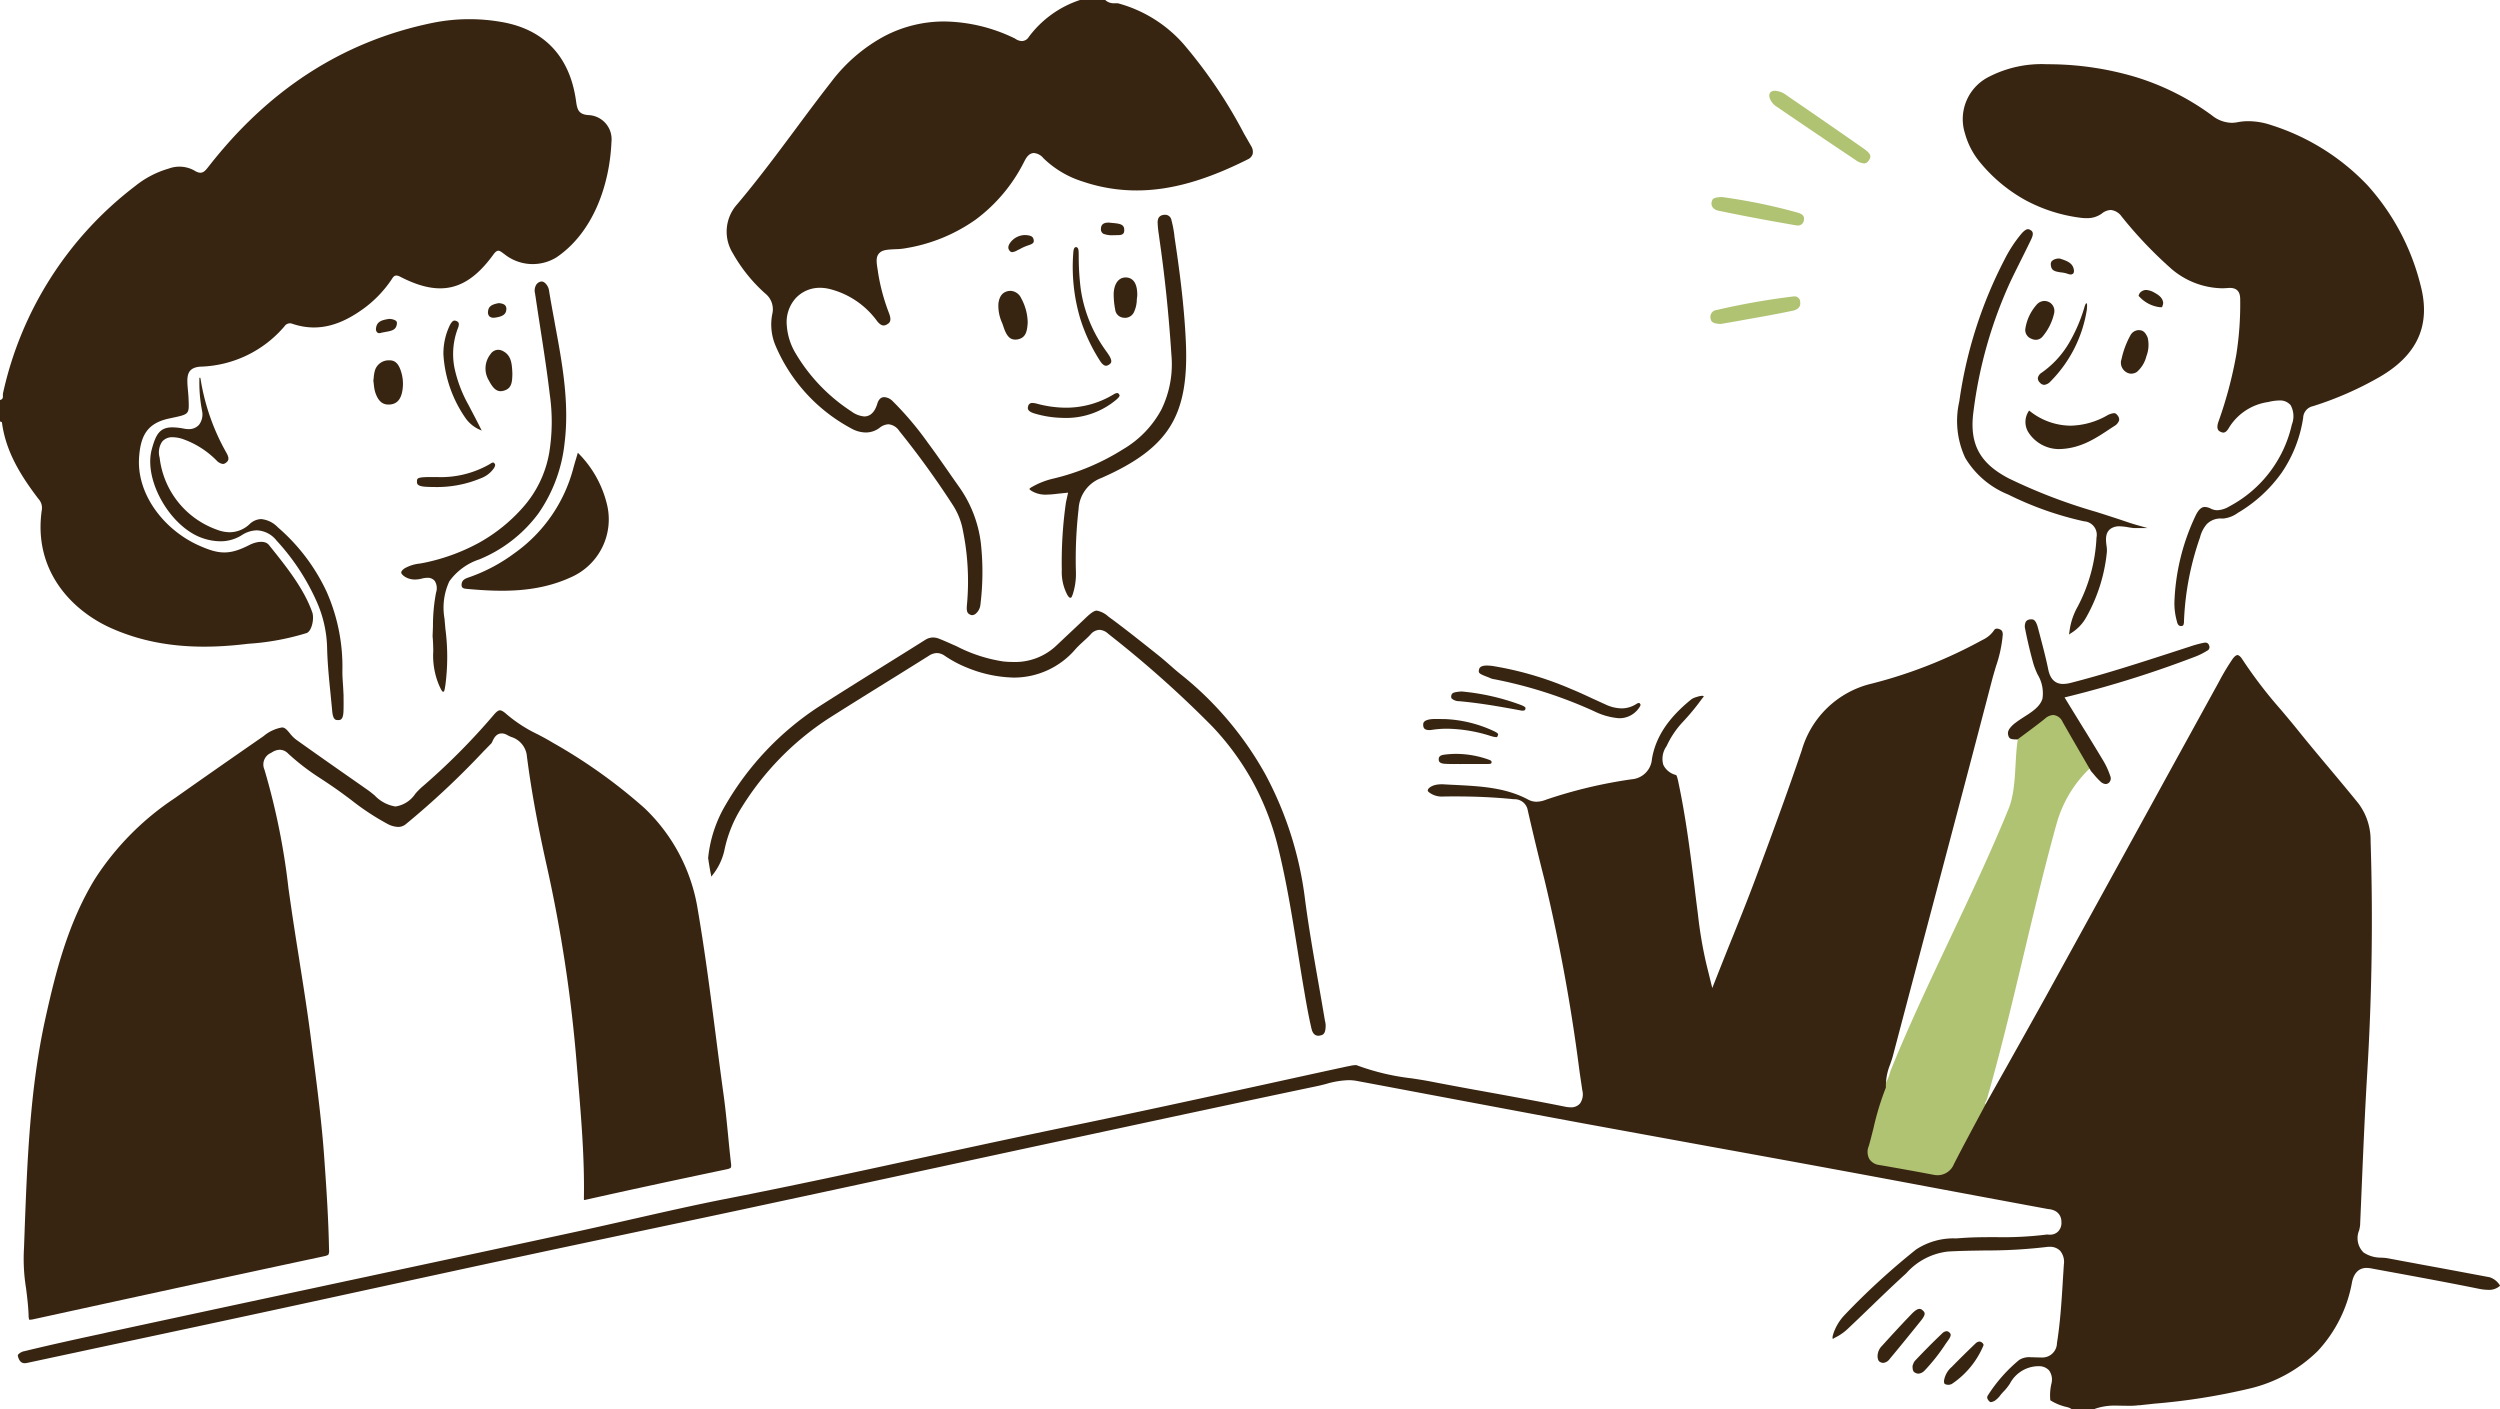 <svg xmlns="http://www.w3.org/2000/svg" width="249.151" height="140.435" viewBox="0 0 249.151 140.435">
  <g id="AdobeStock_714362657" transform="translate(0 -0.501)">
    <g id="グループ_124" data-name="グループ 124" transform="translate(0 0)">
      <path id="パス_88" data-name="パス 88" d="M112.119,77.456c-1.1,2.06-2.073,4.852-3.141,6.932a.947.947,0,0,1-1.162.637c-1.808-.342-5.539-1.451-7.351-1.77-.677-.115-.505-.514-.378-.957.551-1.952.759-4.7,1.58-6.578a4.159,4.159,0,0,0,.816-1.677c3.538-8.746,8.218-17.417,11.784-26.155.846-2.075.548-5.052.964-7.172.962-.727,1.952-1.432,2.893-2.2a1.151,1.151,0,0,1,1.611.142c.944,1.666,1.91,3.318,2.867,4.976a12.176,12.176,0,0,0-3.546,5.715c-2.493,8.965-4.388,18.583-6.964,27.525-.052.18-.348.4.028.579" transform="translate(85.913 33.213)" fill="#b0c373" fill-rule="evenodd"/>
      <path id="前面オブジェクトで型抜き_69" data-name="前面オブジェクトで型抜き 69" d="M-482.417-11190.9h-2.311a1.307,1.307,0,0,0-.423-.191l-.035-.009h0a.009.009,0,0,1-.008,0h-.006l-.032-.011a5.212,5.212,0,0,1-1.619-.668,4.991,4.991,0,0,1,.125-1.715l0-.017a1.548,1.548,0,0,0-.254-1.25,1.338,1.338,0,0,0-1.049-.413c-.092,0-.183,0-.3.012a3.245,3.245,0,0,0-2.554,1.73l-.025.037a5.032,5.032,0,0,1-.52.659,5.945,5.945,0,0,0-.41.461l0,.006a2.4,2.4,0,0,1-.5.5.984.984,0,0,1-.444.173c-.026,0-.074,0-.17-.1-.275-.293-.2-.453-.1-.605a15.043,15.043,0,0,1,3.1-3.5,1.876,1.876,0,0,1,1.168-.267c.184,0,.369.008.564.017h.044l.075,0c.085,0,.149.007.2.007l.04,0c.045,0,.08,0,.113,0a1.458,1.458,0,0,0,1.558-1.433c.326-2.045.454-4.089.577-6.066l0-.041.031-.478q.02-.3.039-.6v-.022q.02-.313.041-.626a1.749,1.749,0,0,0-.356-1.352,1.391,1.391,0,0,0-1.063-.413,2.826,2.826,0,0,0-.387.028,50.785,50.785,0,0,1-6.045.337h-.027l-.263.006c-1.156.017-2.287.037-3.405.1a6.539,6.539,0,0,0-4.159,2.165l-.081.075c-1.206,1.1-2.412,2.258-3.448,3.261l-.088.085-.014.011c-.833.807-1.53,1.474-2.13,2.039a5.1,5.1,0,0,1-1.216.883,2.211,2.211,0,0,0-.291.164l-.017.011-.013.008-.015.01c-.047-.074-.059-.186.034-.483a4.932,4.932,0,0,1,1.109-1.878,71.075,71.075,0,0,1,7.155-6.559,6.805,6.805,0,0,1,3.959-1.1h.026l.034,0c.13-.011.277-.023.456-.034,1.134-.087,2.308-.09,3.442-.093h.022a34.994,34.994,0,0,0,5.082-.258.133.133,0,0,1,.034,0l.045,0a2.2,2.2,0,0,0,.232.012,1.1,1.1,0,0,0,.831-.334,1.214,1.214,0,0,0,.311-.939,1.2,1.2,0,0,0-.537-1.043,1.705,1.705,0,0,0-.725-.229l-.041-.006a.124.124,0,0,1-.034-.006h-.006l-.054-.008c-1.495-.275-3.033-.562-4.521-.839l-.474-.088-1.765-.329-3.513-.656c-3.91-.733-7.439-1.395-11.036-2.056-3.717-.687-7.634-1.4-12.325-2.252l-.215-.039c-3.66-.667-8.215-1.5-12.487-2.282-4.6-.854-9.1-1.7-12.894-2.413l-4.115-.774c-1.991-.377-3.722-.7-5.45-1.024a4.563,4.563,0,0,0-.848-.079,8.686,8.686,0,0,0-2.186.359l-.059.017c-.305.081-.55.141-.817.2-7.451,1.564-14.6,3.1-23.9,5.1l-2.452.528c-4.579.983-9.064,1.954-11.219,2.421l-1.343.289c-4.676,1.013-10.794,2.336-16.644,3.586-3.7.8-7.367,1.571-11.246,2.391l-.266.057-.279.059-.374.079-.25.053c-3.768.8-7.664,1.62-11.6,2.467-4.881,1.044-10.078,2.176-13.873,3l-.294.063-.71.155c-5.1,1.11-8.3,1.806-11.061,2.4-3.8.819-7.848,1.688-13.533,2.9l-3.193.682-1.617.348-.94.2-3.835.823a1.2,1.2,0,0,1-.243.028c-.121,0-.489,0-.667-.646-.04-.137-.011-.185,0-.2a1.117,1.117,0,0,1,.656-.356c2.661-.649,5.449-1.256,7.854-1.773l.424-.1c5.917-1.279,12.521-2.7,21.412-4.6l.034-.009,1.825-.39.286-.062,2.575-.55.97-.21.119-.025c5.994-1.281,12.787-2.734,19.438-4.174,1.833-.4,3.656-.812,5.2-1.163l.438-.1.09-.02.126-.028c2.944-.669,5.988-1.36,9.035-1.96,6.8-1.327,13.673-2.821,19.739-4.14l.109-.023.866-.189.148-.032c4.1-.887,8.743-1.892,13.21-2.813,6.8-1.4,13.523-2.868,20.028-4.291l.267-.059,2.769-.608c1.655-.363,3.254-.711,4.89-1.065l.011,0,.013,0c.032-.009.059-.015.1-.021l.02,0a3.214,3.214,0,0,1,.628-.1.413.413,0,0,1,.158.022,23.237,23.237,0,0,0,5.383,1.289l.022,0,.141.022c.657.1,1.3.2,1.94.328,1.49.29,3.07.58,4.465.836l.018,0,.455.083.919.167c2.49.454,4.924.9,7.334,1.383a3.1,3.1,0,0,0,.628.077,1.146,1.146,0,0,0,.925-.385,1.6,1.6,0,0,0,.226-1.321l-.057-.387c-.088-.585-.171-1.156-.24-1.638v-.008a178.625,178.625,0,0,0-3.492-19.029c-.529-2.069-1.067-4.3-1.643-6.815a1.331,1.331,0,0,0-1.356-1.123h-.01a.035.035,0,0,1-.017,0l-.079-.009h-.02c-1.839-.181-3.707-.269-5.71-.269-.492,0-.871,0-1.23.012h-.048a2.078,2.078,0,0,1-1.4-.444.281.281,0,0,1-.1-.164c0-.22.459-.613,1.357-.613.04,0,.084,0,.153,0h.017c.278.018.611.035,1.114.06h.023c2.624.133,5.1.258,7.367,1.477a1.76,1.76,0,0,0,.817.2,2.747,2.747,0,0,0,.97-.213,47.28,47.28,0,0,1,8.51-2.024,2.187,2.187,0,0,0,2.016-2.034c.374-2.187,1.627-4.076,3.943-5.947a1.918,1.918,0,0,1,.571-.237,1.7,1.7,0,0,1,.489-.1.234.234,0,0,1,.167.057l0,.007c-.045.057-.084.1-.1.126l-.017.022c-.049.06-.1.118-.141.181l-.006.006a22.843,22.843,0,0,1-1.875,2.254,9,9,0,0,0-1.544,2.3l-.048.09,0,0h0a2.17,2.17,0,0,0-.305,1.839,1.9,1.9,0,0,0,1.267,1.012c.089.042.193.527.228.687v.007l.02.1c.733,3.445,1.179,7.018,1.609,10.472l.014.111,0,.034c.086.707.179,1.438.283,2.254l.037.3a41.972,41.972,0,0,0,.82,4.828l.6,2.436.922-2.331c.347-.875.722-1.815,1.109-2.769l.017-.04.014-.034c.721-1.793,1.539-3.824,2.291-5.849,1.416-3.8,3.053-8.218,4.562-12.661a9.54,9.54,0,0,1,7.017-6.664,46.86,46.86,0,0,0,10.948-4.318l.1-.051a2.8,2.8,0,0,0,1.083-.911.341.341,0,0,1,.311-.191.708.708,0,0,1,.28.067c.151.067.311.172.294.563a13.062,13.062,0,0,1-.67,3.111l-.065.218-.044.148c-.083.28-.177.6-.261.915-1.911,7.332-3.884,14.787-5.625,21.364l-1.143,4.313c-.268,1.014-.529,2-.786,2.973l-.167.631c-.715,2.7-1.454,5.5-2.189,8.289-.062.231-.141.464-.232.721l-.023.068,0,.013a5.745,5.745,0,0,0-.442,2.346,27.194,27.194,0,0,0-1.224,4l-.04.162-.048.189c-.109.434-.233.926-.365,1.389l-.014.048a.259.259,0,0,0-.008.026l0,.011a1.492,1.492,0,0,0,.051,1.295,1.367,1.367,0,0,0,.981.592c1.5.261,3.466.607,5.419.979a2.255,2.255,0,0,0,.433.042,1.755,1.755,0,0,0,1.592-1.1c.9-1.758,1.909-3.629,2.644-5l.057-.107c.2-.376.391-.728.574-1.074l.2-.355c.492-.876,1.165-2.076,1.88-3.346l.3-.539c1.355-2.414,2.4-4.282,3.428-6.133,2.656-4.82,5.337-9.7,7.93-14.413l.611-1.111,2.135-3.884,1.261-2.3c1.564-2.843,3.267-5.939,5.06-9.2.123-.219.231-.416.32-.585l.011-.018a23.44,23.44,0,0,1,1.346-2.254c.212-.308.4-.418.506-.418s.3.119.506.455a45.145,45.145,0,0,0,3.838,5.009l.011.014c.474.563,1.122,1.329,1.7,2.051.951,1.186,1.977,2.409,2.8,3.393l.064.075.438.522c.836,1,1.8,2.154,2.692,3.256a6.108,6.108,0,0,1,1.219,3.775c.245,7.556.134,15.3-.331,23.011-.227,3.771-.39,7.541-.566,11.726l-.025.588c-.024.6-.052,1.255-.081,1.919v.018l-.013.295-.03.707a3.507,3.507,0,0,1-.1.526,2,2,0,0,0,.447,2.2,3.12,3.12,0,0,0,1.778.512l.128.012h.006l.034,0h.009a4.24,4.24,0,0,1,.434.047l.789.147.144.027.073.014.108.021.108.021.046.008c.139.025.259.047.381.071.555.1,1.113.205,1.593.295l.353.066c1.651.3,3.621.67,6.584,1.225a1.881,1.881,0,0,1,1.035.843,1.6,1.6,0,0,1-1.168.413,5.09,5.09,0,0,1-1-.118c-2.75-.558-5.559-1.076-8.276-1.578l-.117-.021-.256-.047-.209-.037-.087-.016-.3-.056c-.471-.086-.877-.16-1.278-.236l-.048-.009a3.02,3.02,0,0,0-.568-.067c-.523,0-1.2.245-1.448,1.411v.008a13.546,13.546,0,0,1-3.408,6.851,14.353,14.353,0,0,1-6.768,3.744,63.4,63.4,0,0,1-9.515,1.513h-.013l-.447.051-.284.03h-.009l-.207.022-.427.048-.091.01-.044,0-.048,0-.024,0h-.012l-.14.016a6.645,6.645,0,0,1-.755.037c-.131,0-.266,0-.393-.006-.1,0-.174,0-.246,0-.228-.006-.451-.012-.676-.012a5.92,5.92,0,0,0-2.118.319Z" transform="translate(691.187 11331.833)" fill="#382511"/>
      <path id="パス_84" data-name="パス 84" d="M0,39.252c.413-.083.246-.433.3-.672A35.515,35.515,0,0,1,13.469,17.936a9.491,9.491,0,0,1,3.346-1.745,3.057,3.057,0,0,1,2.53.181c.766.483,1.033.146,1.471-.418,5.772-7.386,13.077-12.41,22.371-14.3a18.467,18.467,0,0,1,6.727-.085c4.275.712,6.87,3.405,7.49,7.856.118.859.222,1.394,1.329,1.44a2.409,2.409,0,0,1,2.206,2.659c-.181,4.329-1.834,9.034-5.471,11.508a4.516,4.516,0,0,1-5.215-.326c-.418-.285-.618-.585-1.077.046-2.639,3.637-5.324,4.269-9.3,2.212-.574-.294-.687.046-.9.353a11.652,11.652,0,0,1-2.609,2.732c-2.162,1.6-4.48,2.526-7.2,1.621a.653.653,0,0,0-.816.241,11.426,11.426,0,0,1-8.4,4.021c-1.745.142-1.219,1.555-1.156,3.263.061,1.558.074,1.469-1.954,1.906-2.186.472-2.82,1.726-2.976,3.814-.285,3.744,2.5,7.276,5.913,8.818,2.025.911,3.06,1,5.063-.022.579-.3,1.538-.539,1.967,0,1.588,1.98,3.46,4.275,4.311,6.7.215.6-.033,1.849-.55,2.066a25.178,25.178,0,0,1-5.845,1.072c-4.654.574-9.22.4-13.6-1.538-3.966-1.753-7.854-5.776-6.951-11.84a1.322,1.322,0,0,0-.35-1.072C2.086,46.812.576,44.423.194,41.489c-.006-.043-.124-.068-.194-.1Z" transform="translate(0 1.111)" fill="#382511" fill-rule="evenodd"/>
      <path id="前面オブジェクトで型抜き_10" data-name="前面オブジェクトで型抜き 10" d="M-664.54-11206.959a.432.432,0,0,1-.2-.054l-.006,0c-.254-.118-.374-.292-.32-.91a25.4,25.4,0,0,0-.393-7.458,6.941,6.941,0,0,0-1.029-2.585,87.575,87.575,0,0,0-5.314-7.348,1.455,1.455,0,0,0-1.072-.668,1.523,1.523,0,0,0-.905.362,2.259,2.259,0,0,1-1.366.455,3.029,3.029,0,0,1-1.471-.418,16.8,16.8,0,0,1-7.534-8.268,5.386,5.386,0,0,1-.314-3.1,2.01,2.01,0,0,0-.7-2.067,15.619,15.619,0,0,1-3.227-4.008,4.076,4.076,0,0,1,.421-4.87c2.043-2.415,3.953-4.981,5.8-7.464l.006-.008.021-.028c1.136-1.533,2.349-3.162,3.581-4.737a16.41,16.41,0,0,1,5.224-4.5,12.8,12.8,0,0,1,6.035-1.493,16.476,16.476,0,0,1,6.955,1.663.471.471,0,0,1,.066.035l.012.007.026.016.017.01a1.219,1.219,0,0,0,.628.221.823.823,0,0,0,.7-.407,10.416,10.416,0,0,1,5.113-3.687h2.506a1.22,1.22,0,0,0,.911.325h.111l.107,0a.87.87,0,0,1,.156.009,13.336,13.336,0,0,1,6.516,4.053,48.123,48.123,0,0,1,6.025,8.922l.265.461.078.137q.184.322.369.642a1.066,1.066,0,0,1,.153.82.892.892,0,0,1-.5.523c-4.2,2.107-7.712,3.089-11.061,3.089a16.6,16.6,0,0,1-5.331-.874,9.812,9.812,0,0,1-3.954-2.334,1.389,1.389,0,0,0-.933-.52c-.54,0-.809.518-.987.859a16.218,16.218,0,0,1-4.828,5.77,16.7,16.7,0,0,1-6.974,2.856,5.793,5.793,0,0,1-.871.094h-.037c-.975.044-1.464.066-1.779.454s-.23.883-.082,1.793l0,.017,0,.018a19.813,19.813,0,0,0,1.1,4.1c.294.768.065.971-.218,1.126a.668.668,0,0,1-.32.1c-.213,0-.442-.162-.682-.48a8.35,8.35,0,0,0-4.59-3.128,4.033,4.033,0,0,0-1.058-.147,3.26,3.26,0,0,0-2.424,1.027,3.567,3.567,0,0,0-.894,2.746,6.239,6.239,0,0,0,.9,2.794,17.581,17.581,0,0,0,5.538,5.753,2.513,2.513,0,0,0,1.276.5c.618,0,1.06-.437,1.315-1.3.071-.233.254-.625.682-.625a1.3,1.3,0,0,1,.851.413,31.5,31.5,0,0,1,3.465,4.095c.621.832,1.229,1.7,1.818,2.544l.015.021.158.227c.443.639.81,1.164,1.157,1.651a12.245,12.245,0,0,1,2.164,5.6,26.624,26.624,0,0,1-.042,6.115,1.359,1.359,0,0,1-.458.907A.608.608,0,0,1-664.54-11206.959Z" transform="translate(761.426 11268.767)" fill="#382511"/>
      <path id="前面オブジェクトで型抜き_9" data-name="前面オブジェクトで型抜き 9" d="M-688.376-11207.524a.3.3,0,0,1-.059,0,1.412,1.412,0,0,1-.062-.455c-.032-.905-.147-1.835-.249-2.655a18.251,18.251,0,0,1-.206-4.082l0-.03c.009-.257.019-.516.029-.774v-.034q.016-.422.032-.844l0-.057c.262-6.963.534-14.162,2.071-21.106,1.018-4.6,2.236-9.465,4.921-13.875a27.528,27.528,0,0,1,7.964-8.063c2.7-1.91,5.6-3.932,8.844-6.18l.017-.012a3.872,3.872,0,0,1,1.825-.859h.017c.271,0,.466.217.761.571a3.458,3.458,0,0,0,.639.645c2.146,1.532,4.372,3.088,6.468,4.551l.7.492c.2.141.419.319.609.477l.056.047a3.652,3.652,0,0,0,2.031,1.089h.057a2.883,2.883,0,0,0,1.956-1.266,7.509,7.509,0,0,1,.59-.609,66.05,66.05,0,0,0,7.232-7.258c.25-.3.455-.449.608-.449.109,0,.318.071.687.41a14.1,14.1,0,0,0,3.069,1.979l.024.013c.457.241.975.514,1.455.808a53.2,53.2,0,0,1,9.152,6.519,17.787,17.787,0,0,1,5.326,10.105c.725,4.229,1.275,8.5,1.807,12.634.223,1.749.489,3.8.764,5.8.181,1.3.311,2.623.438,3.905l.012.122c.089.927.186,1.918.3,2.885.035.3-.013.385-.028.4s-.087.1-.4.161c-5.457,1.146-9.908,2.108-14.008,3.029a1.57,1.57,0,0,1-.221.036,2.583,2.583,0,0,1-.006-.282c.062-3.9-.265-7.829-.582-11.632v-.01l-.046-.56c-.042-.507-.085-1.022-.126-1.53a143.86,143.86,0,0,0-3-19.518c-.922-4.152-1.542-7.609-1.951-10.88a2.228,2.228,0,0,0-1.57-1.748l-.072-.034c-.11-.052-.225-.105-.325-.161a1.055,1.055,0,0,0-.515-.146c-.549,0-.779.474-.915.756l0,.008-.013.026a1.147,1.147,0,0,1-.109.2c-.257.261-.512.521-.766.781l-.045.047-.014.015a82.322,82.322,0,0,1-7.727,7.232,1.172,1.172,0,0,1-.744.252,2.414,2.414,0,0,1-1.055-.3,24.989,24.989,0,0,1-3.648-2.409c-.536-.4-1.02-.762-1.519-1.108-.407-.286-.826-.567-1.329-.9l-.054-.036-.012-.009a23,23,0,0,1-3.347-2.555,1.175,1.175,0,0,0-.831-.373,1.56,1.56,0,0,0-.77.254l-.01.006-.046.026a.847.847,0,0,1-.081.045,1.256,1.256,0,0,0-.614,1.654,69.067,69.067,0,0,1,2.393,11.842l.106.738.106.738c.268,1.87.573,3.793.843,5.489l.029.182,0,.018c.42,2.65.854,5.392,1.193,8.1.077.624.156,1.252.238,1.867l.005.041c.4,3.116.807,6.339,1.036,9.523.236,3.324.436,6.319.486,9.308a.867.867,0,0,1-.059.473c-.027.036-.121.107-.447.176-9.953,2.126-19.753,4.265-28.938,6.272A1.8,1.8,0,0,1-688.376-11207.524Z" transform="translate(691.347 11339.55)" fill="#382511"/>
      <path id="前面オブジェクトで型抜き_26" data-name="前面オブジェクトで型抜き 26" d="M-667.272-11212.272c-.2,0-.334-.148-.4-.441l0-.009a6.749,6.749,0,0,1-.255-1.85v-.006a21.811,21.811,0,0,1,2.073-8.614c.387-.84.722-.947.97-.947a1.377,1.377,0,0,1,.594.169,1.461,1.461,0,0,0,.653.153,2.5,2.5,0,0,0,1.16-.367,12.266,12.266,0,0,0,6.255-8.169,2.291,2.291,0,0,0-.119-1.929,1.372,1.372,0,0,0-1.145-.47,4.708,4.708,0,0,0-1.089.153,5.485,5.485,0,0,0-3.894,2.531c-.189.342-.383.515-.577.515a.591.591,0,0,1-.24-.06c-.181-.076-.516-.218-.26-1a41.317,41.317,0,0,0,1.79-6.714,32.289,32.289,0,0,0,.388-5.408v-.054c-.006-.384-.017-1.182-1.032-1.182-.052,0-.115,0-.192.008-.227.02-.426.028-.608.028a7.971,7.971,0,0,1-5.224-2.115,41.5,41.5,0,0,1-4.71-4.973l-.041-.048a1.5,1.5,0,0,0-1.092-.667,1.521,1.521,0,0,0-.905.365,2.484,2.484,0,0,1-1.53.449,4.386,4.386,0,0,1-.605-.042,15.724,15.724,0,0,1-5.492-1.766,15.58,15.58,0,0,1-4.437-3.682,7.685,7.685,0,0,1-1.556-2.931,4.717,4.717,0,0,1,2.384-5.667,11.462,11.462,0,0,1,5.69-1.256c.16,0,.325,0,.495.006a30.6,30.6,0,0,1,8.439,1.275,25.358,25.358,0,0,1,7.6,3.823,3.246,3.246,0,0,0,1.954.738,3.184,3.184,0,0,0,.617-.062,5.533,5.533,0,0,1,1.066-.1,7.233,7.233,0,0,1,2.3.4,22.644,22.644,0,0,1,9.557,5.979,23.205,23.205,0,0,1,5.283,9.918c1.069,3.986-.267,7-4.087,9.206a33.56,33.56,0,0,1-6.621,2.9,1.229,1.229,0,0,0-.979,1.162,13.163,13.163,0,0,1-2.149,5.48,14.183,14.183,0,0,1-4.356,3.988,2.992,2.992,0,0,1-1.431.565h-.054c-.045,0-.093,0-.139,0a1.925,1.925,0,0,0-1.488.574,3.247,3.247,0,0,0-.665,1.318,28.493,28.493,0,0,0-1.592,8.258c0,.533-.112.547-.255.563A.383.383,0,0,1-667.272-11212.272Z" transform="translate(884.628 11275.166)" fill="#382511"/>
      <path id="前面オブジェクトで型抜き_18" data-name="前面オブジェクトで型抜き 18" d="M-628.169-11225.907c-.433,0-.611-.38-.684-.7-.3-1.273-.532-2.624-.735-3.815l-.06-.345c-.207-1.213-.4-2.442-.585-3.592l-.007-.047c-.555-3.457-1.128-7.029-2-10.5a26.956,26.956,0,0,0-2.48-6.332,26.8,26.8,0,0,0-4.019-5.492,107.876,107.876,0,0,0-10.176-9.08l-.022-.019-.206-.167a1.371,1.371,0,0,0-.846-.364,1.238,1.238,0,0,0-.9.478c-.213.23-.447.443-.687.659l-.018.017-.018.017c-.242.224-.493.455-.725.708a8.08,8.08,0,0,1-6.191,2.879,12.983,12.983,0,0,1-4.678-1,11.636,11.636,0,0,1-2.2-1.174,1.405,1.405,0,0,0-.789-.271,1.513,1.513,0,0,0-.792.269c-1.027.646-2.08,1.3-3.1,1.937l-.4.248-.644.4-.256.159-.274.17c-1.768,1.1-3.6,2.239-5.381,3.373a28.446,28.446,0,0,0-8.544,8.733,12.9,12.9,0,0,0-1.793,4.432,6.081,6.081,0,0,1-1.2,2.443c-.024.036-.052.073-.073.1l-.017.025c0-.014,0-.025-.007-.037l0-.009c0-.039-.013-.082-.023-.13l0-.009c-.106-.492-.184-1-.254-1.447l0-.023-.017-.1-.017-.1a12.911,12.911,0,0,1,1.745-5.309,29.18,29.18,0,0,1,9.22-9.74c2.183-1.4,4.43-2.8,6.413-4.037l.23-.144c1.44-.895,2.785-1.734,4-2.5a1.5,1.5,0,0,1,.8-.257,1.771,1.771,0,0,1,.65.139c.5.2,1.006.425,1.494.645l.011,0,.163.074.018.008a15.017,15.017,0,0,0,4.662,1.522,9.761,9.761,0,0,0,1,.054,5.976,5.976,0,0,0,4.319-1.652c.379-.358.766-.724,1.143-1.077l.22-.207c.486-.456.989-.929,1.486-1.405.592-.566.907-.777,1.162-.777a2.371,2.371,0,0,1,1.162.6c1.413,1.028,2.852,2.171,4.122,3.178l.169.134.331.263.165.132.165.132c.387.307.774.645,1.171.992l.028.024c.322.284.688.606,1.058.9a33.554,33.554,0,0,1,8.431,9.967,35.448,35.448,0,0,1,3.951,12.467c.367,2.8.874,5.69,1.321,8.241l.057.324c.183,1.043.389,2.226.583,3.384.011.071.024.137.04.209a1.821,1.821,0,0,1,.054.391v.017c-.006.809-.248.926-.518.981A1,1,0,0,1-628.169-11225.907Z" transform="translate(759.559 11329.632)" fill="#382511"/>
      <path id="前面オブジェクトで型抜き_33" data-name="前面オブジェクトで型抜き 33" d="M-677.886-11227.862v0q.008-.048.017-.091l.008-.05c.007-.04.014-.084.02-.132a6.718,6.718,0,0,1,.817-2.5,16.372,16.372,0,0,0,1.881-6.893,1.344,1.344,0,0,0-1.233-1.617,32.724,32.724,0,0,1-7.571-2.673,8.827,8.827,0,0,1-4.282-3.657,8.73,8.73,0,0,1-.588-5.619,43.869,43.869,0,0,1,4.542-14.206,13.176,13.176,0,0,1,1.694-2.56c.255-.275.448-.4.605-.4a.446.446,0,0,1,.232.076c.167.1.42.249.1.919-.329.69-.682,1.4-.987,2.008l-.09.18-.011.022c-.332.668-.676,1.357-1,2.041a44.193,44.193,0,0,0-3.663,12.854c-.45,3.241.559,5.188,3.482,6.723a54.277,54.277,0,0,0,8.746,3.353l0,0c.946.3,2.042.651,3.086,1.007.523.181,1.061.33,1.581.476l.076.021.259.073.12.034h-.161c-.186,0-.379,0-.571,0h-.619a4.856,4.856,0,0,1-.5-.068l-.054-.009-.011,0a5.592,5.592,0,0,0-.883-.1,1.522,1.522,0,0,0-.831.206c-.633.4-.54,1.156-.472,1.708a2.885,2.885,0,0,1,.037.665,16.547,16.547,0,0,1-2.022,6.429,4.327,4.327,0,0,1-1.51,1.618c-.051.03-.1.062-.138.092l-.014.01-.067.044-.033.022Z" transform="translate(884.081 11291.602)" fill="#382511"/>
      <path id="前面オブジェクトで型抜き_8" data-name="前面オブジェクトで型抜き 8" d="M-684.838-11227.381c-.086,0-.209-.257-.29-.428l0-.008c-.031-.062-.059-.122-.088-.182a7.591,7.591,0,0,1-.588-3.416l0-.106c-.01-.458-.021-.933-.068-1.393.016-.336.027-.669.038-.99l0-.054a17.61,17.61,0,0,1,.311-3.314,1.358,1.358,0,0,0-.133-1.146.9.9,0,0,0-.73-.313,2.448,2.448,0,0,0-.585.087,2.72,2.72,0,0,1-.656.085,1.854,1.854,0,0,1-1.01-.282c-.222-.143-.356-.3-.359-.419s.137-.279.356-.424a3.868,3.868,0,0,1,1.485-.464c.244-.041.439-.078.614-.116a19.59,19.59,0,0,0,5.286-1.954,16.48,16.48,0,0,0,4.4-3.544,11.02,11.02,0,0,0,2.6-5.385,19.1,19.1,0,0,0,.062-5.854c-.265-2.256-.615-4.511-.953-6.691-.18-1.159-.332-2.157-.464-3.055v-.006c-.01-.055-.02-.1-.029-.152l0-.022,0-.02c-.01-.051-.019-.1-.024-.137l-.006-.025a1.123,1.123,0,0,1,.141-.849.721.721,0,0,1,.486-.3.3.3,0,0,1,.051,0c.287,0,.642.42.716.849.171,1.066.372,2.146.565,3.189l0,.009.022.116,0,.016c.723,3.879,1.47,7.89.973,11.905a15.051,15.051,0,0,1-2.6,7.017,13.881,13.881,0,0,1-5.888,4.588,5.97,5.97,0,0,0-3,2.194,6.245,6.245,0,0,0-.478,3.725v.006c.025.3.051.608.079.91l0,.031a21.637,21.637,0,0,1,.008,5.656c-.011.063-.023.131-.034.2-.05.313-.084.456-.153.47A.251.251,0,0,1-684.838-11227.381Z" transform="translate(728.983 11296.815)" fill="#382511"/>
      <path id="前面オブジェクトで型抜き_13" data-name="前面オブジェクトで型抜き 13" d="M-684.891-11230.1c-.047,0-.136,0-.305-.292l-.006-.008a4.915,4.915,0,0,1-.543-2.5,41.665,41.665,0,0,1,.421-6.745c.017-.066.034-.139.051-.221l.156-.707-.687.071c-.092.011-.187.021-.274.028l-.014,0-.066.008a9.989,9.989,0,0,1-1.139.091,2.645,2.645,0,0,1-1.372-.322,1.012,1.012,0,0,1-.314-.243.909.909,0,0,1,.266-.2,7.759,7.759,0,0,1,2.166-.843,22.857,22.857,0,0,0,6.89-2.9,10.176,10.176,0,0,0,3.841-3.969,10.28,10.28,0,0,0,1-5.441c-.26-4.018-.665-7.917-1.2-11.59-.006-.05-.013-.1-.02-.149l0-.017c-.008-.055-.016-.11-.023-.165l0-.018a9.475,9.475,0,0,1-.13-1.24c-.008-.6.3-.732.571-.781a.866.866,0,0,1,.17-.014.632.632,0,0,1,.633.534,10.765,10.765,0,0,1,.294,1.537l0,.031,0,.013c.021.148.042.3.065.45.407,2.718.9,6.307,1.072,9.969.187,3.854-.284,6.479-1.527,8.511s-3.375,3.644-6.887,5.187a3.477,3.477,0,0,0-2.268,3.094,43.951,43.951,0,0,0-.269,6.226,6.572,6.572,0,0,1-.317,2.282c-.1.275-.14.322-.19.328h-.006A.208.208,0,0,1-684.891-11230.1Z" transform="translate(791.564 11290.172)" fill="#382511"/>
      <path id="前面オブジェクトで型抜き_1" data-name="前面オブジェクトで型抜き 1" d="M-670.272-11234.152h-.011c-.219,0-.492,0-.574-.876-.045-.48-.093-.971-.141-1.445v-.01l-.028-.282v-.007c-.141-1.391-.3-2.967-.339-4.481a12.006,12.006,0,0,0-1.069-4.768,22.368,22.368,0,0,0-3.988-6.039,2.624,2.624,0,0,0-1.957-1,2.859,2.859,0,0,0-1.5.486,3.958,3.958,0,0,1-2.127.605,5.561,5.561,0,0,1-1.688-.286c-3.248-1.042-5.99-5.771-5.147-8.877.4-1.485.8-2.192,2.045-2.192a6.365,6.365,0,0,1,1.185.133,2.377,2.377,0,0,0,.433.043,1.332,1.332,0,0,0,1.049-.436,1.7,1.7,0,0,0,.294-1.406l-.014-.088a14.453,14.453,0,0,1-.249-2.873c0-.048,0-.1,0-.149s0-.12.006-.17h.014l.037,0,.031,0a1.9,1.9,0,0,1,.056.264l.012.078a21.8,21.8,0,0,0,2.551,7.158c.334.6.164.8-.04.959a.529.529,0,0,1-.322.136,1.038,1.038,0,0,1-.619-.334,8.843,8.843,0,0,0-3.479-2.184,3.35,3.35,0,0,0-.908-.146,1.29,1.29,0,0,0-1.041.43,1.9,1.9,0,0,0-.257,1.6,8.663,8.663,0,0,0,5.7,7.181,3.635,3.635,0,0,0,1.29.258,2.91,2.91,0,0,0,1.96-.795,1.752,1.752,0,0,1,1.162-.518,2.638,2.638,0,0,1,1.657.812,19.147,19.147,0,0,1,4.879,6.443,18.487,18.487,0,0,1,1.564,7.922c0,.378.022.757.046,1.123l.005.078c.015.2.028.4.037.6l.023.476h.006c0,.073,0,.146,0,.218.006.5.011,1.011-.008,1.513C-669.777-11234.152-670.064-11234.152-670.272-11234.152Z" transform="translate(703.967 11306.415)" fill="#382511"/>
      <path id="前面オブジェクトで型抜き_34" data-name="前面オブジェクトで型抜き 34" d="M-679.266-11251.854a.821.821,0,0,1-.5-.235,6.963,6.963,0,0,1-.676-.724l-.081-.093c-.065-.076-.131-.153-.2-.229-.225-.386-.471-.812-.733-1.265-.692-1.193-1.408-2.427-2.11-3.664a1.122,1.122,0,0,0-.922-.671,1.336,1.336,0,0,0-.815.356c-.683.551-1.433,1.105-2.036,1.552l-.213.159-.5.37c-.677,0-.823-.064-.916-.388-.11-.379.03-.675.537-1.131.043-.037.083-.068.123-.1l.016-.012.034-.022c.241-.192.528-.378.806-.557l.057-.037c.786-.5,1.6-1.022,1.833-1.824a3.615,3.615,0,0,0-.489-2.409,8.293,8.293,0,0,1-.419-1.075c-.314-1.128-.587-2.278-.812-3.42a1.073,1.073,0,0,1,.062-.764.537.537,0,0,1,.393-.218.832.832,0,0,1,.164-.014c.148,0,.424,0,.639.812.027.1.054.206.082.309l.007.026q.038.141.075.281c.3,1.146.617,2.328.857,3.493.085.415.309,1.519,1.5,1.519a3.27,3.27,0,0,0,.786-.116c3.365-.861,6.708-1.944,9.942-2.991l.017-.006.141-.046.733-.238.286-.093.7-.226a10.747,10.747,0,0,1,1.417-.388.782.782,0,0,1,.139-.015.369.369,0,0,1,.376.264.388.388,0,0,1-.17.534l-.006,0a7,7,0,0,1-1.389.673,106.92,106.92,0,0,1-12.167,3.827l-.665.164.356.582c.375.612.75,1.222,1.115,1.815l.16.261.28.456.1.156c.635,1.035,1.234,2.014,1.841,3.024a7.813,7.813,0,0,1,.693,1.508l0,.006a.593.593,0,0,1-.146.713A.525.525,0,0,1-679.266-11251.854Z" transform="translate(889.117 11330.493)" fill="#382511"/>
      <path id="パス_95" data-name="パス 95" d="M36.985,25.192a10.782,10.782,0,0,1,2.872,5.026,6.3,6.3,0,0,1-3.648,7.421c-3.277,1.484-6.751,1.447-10.238,1.125-.255-.028-.592-.02-.574-.429.019-.435.322-.589.681-.709a16.9,16.9,0,0,0,4.58-2.415,15.078,15.078,0,0,0,5.876-8.478c.122-.45.259-.894.45-1.542" transform="translate(20.604 20.43)" fill="#382511" fill-rule="evenodd"/>
      <path id="前面オブジェクトで型抜き_19" data-name="前面オブジェクトで型抜き 19" d="M-675.041-11263.017h0a6.8,6.8,0,0,1-2.424-.676,44.452,44.452,0,0,0-9.89-3.19l-.035-.006c-.02,0-.039-.006-.058-.011a1.431,1.431,0,0,1-.356-.091c-.15-.07-.314-.133-.455-.187-.727-.276-.786-.372-.724-.662.034-.149.1-.427.792-.427a4.73,4.73,0,0,1,.549.041h.005a33.332,33.332,0,0,1,7.817,2.288c.72.293,1.437.625,2.169.968l.15.069.008,0c.364.169.741.343,1.114.509a3.88,3.88,0,0,0,1.606.394,2.706,2.706,0,0,0,1.462-.43.567.567,0,0,1,.277-.11c.017,0,.048,0,.11.087.052.069.1.135-.167.487A2.356,2.356,0,0,1-675.041-11263.017Z" transform="translate(836.377 11335.096)" fill="#382511"/>
      <path id="前面オブジェクトで型抜き_32" data-name="前面オブジェクトで型抜き 32" d="M-685.666-11264.368a3.637,3.637,0,0,1-3.052-1.7,1.951,1.951,0,0,1,.088-2.138c.06.041.1.07.119.087a6.6,6.6,0,0,0,4,1.417,7.649,7.649,0,0,0,3.6-.987,1.752,1.752,0,0,1,.733-.26c.111,0,.235.031.39.26a.6.6,0,0,1,.13.45,1.021,1.021,0,0,1-.475.571c-.082.052-.166.107-.247.162l-.008,0C-682-11265.424-683.515-11264.408-685.666-11264.368Z" transform="translate(890.851 11309.626)" fill="#382511"/>
      <path id="前面オブジェクトで型抜き_23" data-name="前面オブジェクトで型抜き 23" d="M-679.558-11261.031a1.635,1.635,0,0,1-.857-.346c-2.764-1.843-5.5-3.7-7.843-5.3a1.675,1.675,0,0,1-.69-.829.64.64,0,0,1,.025-.573.593.593,0,0,1,.5-.189h.017a2.164,2.164,0,0,1,1.145.463c2.525,1.728,5.079,3.493,7.591,5.247.809.558.845.813.619,1.174C-679.241-11261.071-679.422-11261.031-679.558-11261.031Z" transform="translate(865.333 11277.817)" fill="#b0c373"/>
      <path id="前面オブジェクトで型抜き_24" data-name="前面オブジェクトで型抜き 24" d="M-680.4-11265.432a1.033,1.033,0,0,1-.164-.012c-1.934-.335-4.842-.852-7.752-1.465a.917.917,0,0,1-.591-.368.658.658,0,0,1-.068-.525c.068-.308.236-.447,1.046-.464l.209.034.016,0a56.383,56.383,0,0,1,7.351,1.535c.673.206.589.6.557.748A.574.574,0,0,1-680.4-11265.432Z" transform="translate(859.568 11288.405)" fill="#b0c373"/>
      <path id="前面オブジェクトで型抜き_4" data-name="前面オブジェクトで型抜き 4" d="M-685.177-11257.3c-.04-.017-.082-.036-.114-.052l-.05-.023-.014-.006-.006,0a3.406,3.406,0,0,1-1.372-1.075,12.387,12.387,0,0,1-2.268-6.451,6.487,6.487,0,0,1,.631-2.876c.163-.321.322-.483.472-.483a.536.536,0,0,1,.2.048c.124.054.354.154.156.676a7.174,7.174,0,0,0-.351,4.021,13.087,13.087,0,0,0,1.383,3.646q.208.4.416.795c.231.442.548,1.048.832,1.621a1.287,1.287,0,0,0,.076.141l.008.015,0,0v0Z" transform="translate(733.192 11300.716)" fill="#382511"/>
      <path id="前面オブジェクトで型抜き_25" data-name="前面オブジェクトで型抜き 25" d="M-687.96-11265.517h0c-.858-.022-.97-.259-1.021-.543l0-.009a.686.686,0,0,1,.6-.837,72.649,72.649,0,0,1,7.48-1.33h.015l.141-.022c.043,0,.081-.006.116-.006a.552.552,0,0,1,.58.552l0,.006c.02.172.08.7-.755.873-1.388.295-2.787.547-4.1.778-.443.078-.843.149-1.239.223-.229.042-.457.081-.679.12l-.18.031-.148.025-.235.041-.141.023-.126.021-.307.055Z" transform="translate(859.456 11298.303)" fill="#b0c373"/>
      <path id="前面オブジェクトで型抜き_15" data-name="前面オブジェクトで型抜き 15" d="M-685.7-11256.418c-.259,0-.492-.323-.58-.462a17.338,17.338,0,0,1-1.994-4.256,18.109,18.109,0,0,1-.7-6.375c.028-.589.109-.7.291-.741.165.047.255.152.257.571l.006.292a26,26,0,0,0,.2,3.312,13.815,13.815,0,0,0,2.24,5.781c.072.109.146.214.217.315l.021.029.027.039c.086.117.214.293.328.479.383.632.164.782,0,.893A.579.579,0,0,1-685.7-11256.418Z" transform="translate(795.926 11293.371)" fill="#382511"/>
      <path id="前面オブジェクトで型抜き_17" data-name="前面オブジェクトで型抜き 17" d="M-685.573-11265.794a10.315,10.315,0,0,1-2.823-.455c-.7-.226-.622-.524-.58-.686a.4.4,0,0,1,.453-.339,1.644,1.644,0,0,1,.385.057,11.3,11.3,0,0,0,2.93.41,9.146,9.146,0,0,0,4.76-1.329.745.745,0,0,1,.359-.13c.037,0,.088,0,.164.1.088.116.151.2-.24.543a7.777,7.777,0,0,1-5.408,1.83Z" transform="translate(791.436 11307.939)" fill="#382511"/>
      <path id="前面オブジェクトで型抜き_30" data-name="前面オブジェクトで型抜き 30" d="M-688.364-11260.138a.606.606,0,0,1-.433-.229.611.611,0,0,1-.2-.461.821.821,0,0,1,.385-.526,9.451,9.451,0,0,0,2.7-2.916,15.96,15.96,0,0,0,1.547-3.566l.006-.014,0-.009,0-.006a1.562,1.562,0,0,1,.165-.4h0a.246.246,0,0,1,.069.014l.01,0,.01,0a1.6,1.6,0,0,1,.006.413c0,.044-.006.1-.006.155a12.989,12.989,0,0,1-3.626,7.2A1,1,0,0,1-688.364-11260.138Z" transform="translate(892.088 11298.995)" fill="#382511"/>
      <path id="前面オブジェクトで型抜き_7" data-name="前面オブジェクトで型抜き 7" d="M-687.247-11265.819c-.257,0-.51-.007-.775-.02-.985-.04-.981-.314-.979-.535,0-.3.045-.4.911-.433l.113-.006c.1,0,.217,0,.351,0h.277c.1,0,.192,0,.291,0h.036a9.768,9.768,0,0,0,5.338-1.325.534.534,0,0,1,.28-.124c.012,0,.048,0,.116.079l.006.006c.063.071.148.167-.057.492a2.757,2.757,0,0,1-1.341,1.012A11.309,11.309,0,0,1-687.247-11265.819Z" transform="translate(730.556 11314.857)" fill="#382511"/>
      <path id="前面オブジェクトで型抜き_36" data-name="前面オブジェクトで型抜き 36" d="M-688.432-11262.884a.7.7,0,0,1-.255-.057c-.155-.063-.3-.181-.314-.6a1.472,1.472,0,0,1,.447-1.046c.937-1.033,1.945-2.136,2.975-3.2.311-.316.563-.478.75-.478a.48.48,0,0,1,.328.152c.238.209.342.386-.221,1.078l-.153.189-.286.354c-.857,1.061-1.742,2.156-2.628,3.213A.9.9,0,0,1-688.432-11262.884Z" transform="translate(876.12 11399.21)" fill="#382511"/>
      <path id="前面オブジェクトで型抜き_21" data-name="前面オブジェクトで型抜き 21" d="M-681.738-11266.456a2.075,2.075,0,0,1-.49-.1l-.019-.006-.076-.022a14.9,14.9,0,0,0-4.282-.71,9.98,9.98,0,0,0-1.544.116,1.726,1.726,0,0,1-.255.02c-.55,0-.58-.306-.594-.452-.017-.2-.045-.529.783-.634a3.054,3.054,0,0,1,.382-.017c.087,0,.185,0,.326,0h.062c.223,0,.441.008.667.008a12.807,12.807,0,0,1,4.647,1.117c.663.3.633.366.554.549l0,.006C-681.63-11266.456-681.662-11266.456-681.738-11266.456Z" transform="translate(830.838 11340.419)" fill="#382511"/>
      <path id="前面オブジェクトで型抜き_20" data-name="前面オブジェクトで型抜き 20" d="M-681.888-11266.349a1.122,1.122,0,0,1-.2-.022c-1.935-.362-4-.731-6.117-.919a1.111,1.111,0,0,1-.738-.266.335.335,0,0,1-.042-.286c.042-.275.226-.354.984-.418l.034,0a22.7,22.7,0,0,1,6,1.377c.418.178.393.265.365.364S-681.656-11266.349-681.888-11266.349Z" transform="translate(833.623 11337.673)" fill="#382511"/>
      <path id="前面オブジェクトで型抜き_16" data-name="前面オブジェクトで型抜き 16" d="M-687.561-11263.9c-.33,0-.611-.179-.908-1.053-.047-.147-.1-.283-.156-.446a3.908,3.908,0,0,1-.356-1.836c.107-.773.455-.944.781-1.01a1.247,1.247,0,0,1,.187-.017c.2,0,.515.063.84.616a4.939,4.939,0,0,1,.614,2.3c-.059.906-.193,1.328-.829,1.434A.915.915,0,0,1-687.561-11263.9Z" transform="translate(788.731 11297.998)" fill="#382511"/>
      <path id="前面オブジェクトで型抜き_16_-_アウトライン" data-name="前面オブジェクトで型抜き 16 - アウトライン" d="M-687.561-11263.654c-.518,0-.85-.354-1.145-1.223l0,0c-.044-.139-.089-.263-.152-.436a4.1,4.1,0,0,1-.369-1.955c.131-.945.622-1.149.979-1.222l.011,0a1.427,1.427,0,0,1,.224-.02,1.235,1.235,0,0,1,1.055.739,5.18,5.18,0,0,1,.648,2.409v.031c-.054.824-.169,1.519-1.035,1.663A1.147,1.147,0,0,1-687.561-11263.654Zm-.67-1.381c.3.881.532.881.67.881a.612.612,0,0,0,.126-.011h.005c.408-.067.556-.249.619-1.187a4.688,4.688,0,0,0-.579-2.169c-.29-.493-.524-.493-.625-.493a.97.97,0,0,0-.143.013c-.243.05-.487.155-.576.8a3.731,3.731,0,0,0,.344,1.717C-688.327-11265.316-688.278-11265.182-688.232-11265.035Z" transform="translate(788.731 11297.998)" fill="#382511"/>
      <path id="前面オブジェクトで型抜き_6" data-name="前面オブジェクトで型抜き 6" d="M-687.734-11264.357c-.367,0-.784-.129-1.092-1.083a4.018,4.018,0,0,1-.119-.689c-.005-.043-.01-.086-.016-.13l0-.019c-.007-.063-.015-.129-.025-.194.012-.091.022-.184.031-.273l.005-.049a3.21,3.21,0,0,1,.116-.659,1.181,1.181,0,0,1,1.182-.812h.048c.272,0,.583.091.829.764a3.814,3.814,0,0,1,.192,1.948c-.158.98-.623,1.151-1.01,1.19C-687.634-11264.36-687.687-11264.357-687.734-11264.357Z" transform="translate(726.449 11304.927)" fill="#382511"/>
      <path id="前面オブジェクトで型抜き_6_-_アウトライン" data-name="前面オブジェクトで型抜き 6 - アウトライン" d="M-687.734-11264.107c-.639,0-1.049-.388-1.33-1.256a4.189,4.189,0,0,1-.129-.737c-.005-.042-.01-.086-.016-.131l0-.018c-.007-.062-.015-.124-.024-.187l-.005-.034,0-.034c.012-.089.021-.18.031-.268l.005-.049a3.387,3.387,0,0,1,.128-.713,1.43,1.43,0,0,1,1.41-.981h.057c.494,0,.832.295,1.063.928a4.063,4.063,0,0,1,.2,2.075c-.187,1.16-.792,1.354-1.231,1.4h-.008C-687.638-11264.109-687.689-11264.107-687.734-11264.107Zm-1-2.367c.008.057.014.112.021.167l0,.019c.005.044.01.086.015.127a3.864,3.864,0,0,0,.11.648c.292.906.657.906.853.906.031,0,.072,0,.12,0,.225-.022.637-.069.784-.981a3.566,3.566,0,0,0-.18-1.822c-.219-.6-.453-.6-.594-.6h-.043a.928.928,0,0,0-.951.645,3.026,3.026,0,0,0-.1.6l-.005.049C-688.716-11266.633-688.724-11266.554-688.734-11266.475Z" transform="translate(726.449 11304.927)" fill="#382511"/>
      <path id="前面オブジェクトで型抜き_38" data-name="前面オブジェクトで型抜き 38" d="M-688.554-11263.95h0c-.289-.014-.376-.088-.4-.11a.536.536,0,0,1-.042-.356,2.271,2.271,0,0,1,.769-1.326c.7-.717,1.468-1.474,2.342-2.313a.665.665,0,0,1,.4-.209.384.384,0,0,1,.2.06.491.491,0,0,1,.2.2.173.173,0,0,1,0,.149l0,.006a8.611,8.611,0,0,1-3.151,3.817.725.725,0,0,1-.2.062l-.031.007-.04.008-.039.009Z" transform="translate(882.747 11402.464)" fill="#382511"/>
      <path id="前面オブジェクトで型抜き_37" data-name="前面オブジェクトで型抜き 37" d="M-688.413-11264.035a.665.665,0,0,1-.328-.093c-.112-.059-.28-.147-.257-.707.011-.026.022-.055.033-.083l.009-.024.005-.013a1.13,1.13,0,0,1,.176-.347c.956-1.013,1.846-1.908,2.721-2.738a.7.7,0,0,1,.444-.226.39.39,0,0,1,.269.118c.121.107.272.24-.065.722l-.121.173-.055.078-.176.25-.006.009,0,.006a18.457,18.457,0,0,1-2.046,2.575A.943.943,0,0,1-688.413-11264.035Z" transform="translate(879.606 11401.435)" fill="#382511"/>
      <path id="前面オブジェクトで型抜き_29" data-name="前面オブジェクトで型抜き 29" d="M-688.226-11264.418a.708.708,0,0,1-.385-.125l-.006,0c-.2-.121-.379-.307-.385-.841.018-.064.039-.139.057-.209a8.4,8.4,0,0,1,.837-2.248c.255-.422.538-.422.631-.422a.723.723,0,0,1,.073.006c.217.017.382.118.586.591a2.947,2.947,0,0,1-.136,1.678,2.791,2.791,0,0,1-.849,1.437A.8.8,0,0,1-688.226-11264.418Z" transform="translate(900.627 11301.91)" fill="#382511"/>
      <path id="前面オブジェクトで型抜き_29_-_アウトライン" data-name="前面オブジェクトで型抜き 29 - アウトライン" d="M-688.226-11264.168a.95.95,0,0,1-.519-.164l-.02-.014a1.1,1.1,0,0,1-.486-1.04v-.036l.01-.034c.018-.063.038-.135.055-.2v0a8.588,8.588,0,0,1,.865-2.312.971.971,0,0,1,.844-.542.665.665,0,0,1,.091.007h.005c.352.028.575.236.792.741a3.127,3.127,0,0,1-.127,1.852,3.043,3.043,0,0,1-.956,1.574A1.047,1.047,0,0,1-688.226-11264.168Zm-.236-.577a.456.456,0,0,0,.236.077.565.565,0,0,0,.291-.1,2.611,2.611,0,0,0,.743-1.3,2.758,2.758,0,0,0,.143-1.508c-.182-.422-.288-.43-.373-.437h-.017a.278.278,0,0,0-.037,0c-.07,0-.235,0-.417.3a8.236,8.236,0,0,0-.81,2.184c-.014.058-.031.119-.047.177.012.439.164.533.265.6Z" transform="translate(900.627 11301.91)" fill="#382511"/>
      <path id="前面オブジェクトで型抜き_5" data-name="前面オブジェクトで型抜き 5" d="M-687.734-11264.643c-.389,0-.643-.339-.976-.965a2.038,2.038,0,0,1,.175-2.348.688.688,0,0,1,.537-.311.745.745,0,0,1,.322.079c.736.35.8,1,.851,2.03l0,.057c-.017.915-.118,1.267-.653,1.417A.912.912,0,0,1-687.734-11264.643Z" transform="translate(737.635 11303.88)" fill="#382511"/>
      <path id="前面オブジェクトで型抜き_5_-_アウトライン" data-name="前面オブジェクトで型抜き 5 - アウトライン" d="M-687.734-11264.393c-.566,0-.889-.52-1.2-1.1a2.3,2.3,0,0,1,.2-2.614.916.916,0,0,1,.738-.411,1,1,0,0,1,.432.1c.907.431.948,1.311.992,2.243l0,.064v.009c-.015.835-.084,1.441-.836,1.652A1.125,1.125,0,0,1-687.734-11264.393Zm-.263-3.623a.432.432,0,0,0-.337.21,1.785,1.785,0,0,0-.156,2.079c.327.616.525.834.756.834a.666.666,0,0,0,.189-.029c.331-.093.456-.219.475-1.174l0-.048c-.05-1.076-.128-1.541-.709-1.817A.5.5,0,0,0-688-11268.016Z" transform="translate(737.635 11303.88)" fill="#382511"/>
      <path id="前面オブジェクトで型抜き_22" data-name="前面オブジェクトで型抜き 22" d="M-687.465-11267.253c-.327,0-.619-.008-.919-.023-.6-.036-.608-.3-.614-.418s-.022-.416.529-.489a9.229,9.229,0,0,1,1.222-.082,9.7,9.7,0,0,1,3.3.6c.246.088.22.215.212.257-.017.088-.029.15-.379.15h-.037c-.24,0-.493,0-.812,0h-1.2c-.223,0-.447,0-.656.006h-.017C-687.058-11267.256-687.264-11267.253-687.465-11267.253Z" transform="translate(832.383 11343.898)" fill="#382511"/>
      <path id="前面オブジェクトで型抜き_14" data-name="前面オブジェクトで型抜き 14" d="M-688.1-11264.741a.954.954,0,0,1-.139-.011.662.662,0,0,1-.608-.592,7.922,7.922,0,0,1-.15-1.535c.023-.67.281-1.386.939-1.386H-688c.587.036.874.559.854,1.553-.024.16-.039.323-.048.446a2.765,2.765,0,0,1-.226,1.027C-687.651-11264.793-687.92-11264.741-688.1-11264.741Z" transform="translate(800.235 11296.668)" fill="#382511"/>
      <path id="前面オブジェクトで型抜き_14_-_アウトライン" data-name="前面オブジェクトで型抜き 14 - アウトライン" d="M-688.1-11264.491a1.1,1.1,0,0,1-.174-.014.909.909,0,0,1-.818-.793,8.165,8.165,0,0,1-.154-1.588c.034-1,.49-1.629,1.189-1.629h.072c.512.032,1.117.371,1.089,1.808l0,.033c-.023.15-.037.308-.046.428a3,3,0,0,1-.254,1.123A.984.984,0,0,1-688.1-11264.491Zm.042-3.523c-.619,0-.683.953-.689,1.145a7.685,7.685,0,0,0,.146,1.482.418.418,0,0,0,.4.389.827.827,0,0,0,.1.008c.088,0,.272,0,.456-.36a2.589,2.589,0,0,0,.2-.937c.009-.121.023-.283.047-.444.02-1.224-.446-1.271-.612-1.282Z" transform="translate(800.235 11296.668)" fill="#382511"/>
      <path id="前面オブジェクトで型抜き_31" data-name="前面オブジェクトで型抜き 31" d="M-688.192-11264.895a.8.8,0,0,1-.354-.088.682.682,0,0,1-.436-.806,4.414,4.414,0,0,1,1.032-2.167.817.817,0,0,1,.6-.311.8.8,0,0,1,.323.07c.245.109.41.288.419.8a5.181,5.181,0,0,1-1.12,2.276A.623.623,0,0,1-688.192-11264.895Z" transform="translate(891.088 11299.011)" fill="#382511"/>
      <path id="前面オブジェクトで型抜き_31_-_アウトライン" data-name="前面オブジェクトで型抜き 31 - アウトライン" d="M-688.192-11264.645a1.035,1.035,0,0,1-.464-.114.926.926,0,0,1-.57-1.077,4.659,4.659,0,0,1,1.093-2.287,1.053,1.053,0,0,1,.787-.393,1.05,1.05,0,0,1,.423.091.985.985,0,0,1,.568,1.026v.033l-.008.031a5.424,5.424,0,0,1-1.177,2.384A.877.877,0,0,1-688.192-11264.645Zm.846-3.371a.582.582,0,0,0-.417.229,4.168,4.168,0,0,0-.972,2.047.437.437,0,0,0,.3.532.556.556,0,0,0,.247.063.381.381,0,0,0,.283-.143,4.918,4.918,0,0,0,1.053-2.136c-.014-.43-.149-.49-.27-.544A.548.548,0,0,0-687.346-11268.016Z" transform="translate(891.088 11299.011)" fill="#382511"/>
      <path id="前面オブジェクトで型抜き_28" data-name="前面オブジェクトで型抜き 28" d="M-687.12-11267.047h0a3.055,3.055,0,0,1-1.874-.947.37.37,0,0,1,.147-.167.573.573,0,0,1,.334-.1,1.658,1.658,0,0,1,.721.252c.465.248.673.477.718.789a.513.513,0,0,1-.045.177Z" transform="translate(902.411 11297.918)" fill="#382511"/>
      <path id="前面オブジェクトで型抜き_28_-_アウトライン" data-name="前面オブジェクトで型抜き 28 - アウトライン" d="M-687.12-11266.8h-.024a3.3,3.3,0,0,1-2.027-1.019l-.112-.111.052-.149a.6.6,0,0,1,.248-.295.819.819,0,0,1,.468-.144,1.854,1.854,0,0,1,.842.283c.534.285.788.576.845.972l0,.03,0,.031a.794.794,0,0,1-.06.241l-.049.16Zm-1.51-1.2a2.82,2.82,0,0,0,1.264.659,1.148,1.148,0,0,0-.545-.457,1.494,1.494,0,0,0-.6-.223A.3.3,0,0,0-688.63-11268Z" transform="translate(902.411 11297.918)" fill="#382511"/>
      <path id="前面オブジェクトで型抜き_11" data-name="前面オブジェクトで型抜き 11" d="M-688.868-11267.061c-.008,0-.025,0-.068-.057s-.146-.177.085-.5a1.6,1.6,0,0,1,1.309-.647c.514.048.534.132.56.238v.008a.258.258,0,0,1,.011.118c-.005.009-.058.077-.379.176a5.22,5.22,0,0,0-.857.378l-.02.01c-.066.035-.13.067-.195.1l-.071.036-.007,0-.013.006A1.194,1.194,0,0,1-688.868-11267.061Z" transform="translate(789.742 11292.441)" fill="#382511"/>
      <path id="前面オブジェクトで型抜き_11_-_アウトライン" data-name="前面オブジェクトで型抜き 11 - アウトライン" d="M-688.868-11266.811a.335.335,0,0,1-.265-.152c-.179-.22-.154-.475.078-.8a1.856,1.856,0,0,1,1.5-.752l.02,0,.02,0c.469.044.706.119.78.43l.005.027a.48.48,0,0,1,.007.211l-.009.04-.021.035c-.044.072-.142.169-.519.285a5.028,5.028,0,0,0-.816.36l-.02.011c-.068.035-.132.068-.2.1l-.095.048A1.2,1.2,0,0,1-688.868-11266.811Zm1.323-1.2a1.345,1.345,0,0,0-1.1.54,1.16,1.16,0,0,0-.063.1l.086-.041.019-.009.071-.036c.065-.032.127-.063.191-.1l.005,0,.019-.01a5.42,5.42,0,0,1,.9-.394c.028-.008.054-.017.077-.024C-687.4-11268-687.46-11268.007-687.544-11268.015Z" transform="translate(789.742 11292.441)" fill="#382511"/>
      <path id="前面オブジェクトで型抜き_27" data-name="前面オブジェクトで型抜き 27" d="M-687.287-11267.171a.335.335,0,0,1-.116-.023,3.109,3.109,0,0,0-.757-.182l-.029,0c-.688-.1-.786-.167-.812-.54a.245.245,0,0,1,.045-.187c.03-.032.159-.141.568-.158.8.258,1.144.45,1.193.976a.171.171,0,0,1-.014.1A.116.116,0,0,1-687.287-11267.171Z" transform="translate(893.632 11294.775)" fill="#382511"/>
      <path id="前面オブジェクトで型抜き_27_-_アウトライン" data-name="前面オブジェクトで型抜き 27 - アウトライン" d="M-687.287-11266.921a.6.6,0,0,1-.2-.039l-.01,0a2.885,2.885,0,0,0-.694-.164l-.008,0-.026,0c-.644-.1-.981-.174-1.022-.771v-.006a.475.475,0,0,1,.117-.372,1.049,1.049,0,0,1,.736-.233l.045,0,.043.014c.757.244,1.3.472,1.366,1.19v.01a.377.377,0,0,1-.07.268l-.015.017A.356.356,0,0,1-687.287-11266.921Zm-1.464-1.014c.014.212.018.221.6.307h.005l.029,0a4.141,4.141,0,0,1,.617.126c-.1-.189-.33-.325-.919-.518a.951.951,0,0,0-.331.066S-688.751-11267.938-688.751-11267.935Z" transform="translate(893.632 11294.775)" fill="#382511"/>
      <path id="前面オブジェクトで型抜き_12" data-name="前面オブジェクトで型抜き 12" d="M-688.05-11267.508h-.014c-.943-.037-.942-.125-.936-.416,0-.111.009-.342.481-.342a1.44,1.44,0,0,1,.17.011c.087.011.186.021.277.028.855.079.9.182.891.467,0,.2,0,.246-.6.246h-.046l-.088,0h-.045Z" transform="translate(798.973 11291.202)" fill="#382511"/>
      <path id="前面オブジェクトで型抜き_12_-_アウトライン" data-name="前面オブジェクトで型抜き 12 - アウトライン" d="M-688.046-11267.258h-.028a2.322,2.322,0,0,1-.933-.143.511.511,0,0,1-.243-.528c.013-.485.4-.587.731-.587a1.611,1.611,0,0,1,.2.013c.079.01.171.019.269.027.77.071,1.13.165,1.12.721,0,.49-.355.491-.847.491l-.182,0-.081,0Zm-.013-.5h.005l.091,0,.182,0c.162,0,.279,0,.35-.011a.542.542,0,0,0,0-.083,1.859,1.859,0,0,0-.661-.12c-.071-.006-.179-.017-.285-.029a1.2,1.2,0,0,0-.139-.009.394.394,0,0,0-.226.041.267.267,0,0,0,0,.058c0,.026,0,.062,0,.086A2.772,2.772,0,0,0-688.06-11267.758Z" transform="translate(798.973 11291.202)" fill="#382511"/>
      <path id="前面オブジェクトで型抜き_2" data-name="前面オブジェクトで型抜き 2" d="M-688.922-11267.347c-.028,0-.037-.008-.042-.014a.261.261,0,0,1-.032-.2l0-.006c.063-.453.331-.576,1.055-.7a.937.937,0,0,1,.521.122.137.137,0,0,1,.008.07c-.043.4-.227.483-.936.6l-.083.016c-.139.025-.283.052-.426.092l-.009,0-.009,0A.265.265,0,0,1-688.922-11267.347Z" transform="translate(726.718 11300.804)" fill="#382511"/>
      <path id="前面オブジェクトで型抜き_2_-_アウトライン" data-name="前面オブジェクトで型抜き 2 - アウトライン" d="M-688.922-11267.1a.3.3,0,0,1-.227-.1.49.49,0,0,1-.094-.4l.005-.039,0-.008c.106-.631.589-.758,1.256-.868l.027,0h.027a1.19,1.19,0,0,1,.666.178l.032.026.022.034a.371.371,0,0,1,.046.223v.008c-.065.61-.477.711-1.143.824l-.079.016c-.134.024-.272.049-.4.087l-.041.009A.44.44,0,0,1-688.922-11267.1Zm1-.915c-.592.1-.743.188-.8.363.087-.019.171-.033.249-.048l.082-.016c.551-.094.675-.148.714-.268A1.522,1.522,0,0,0-687.924-11268.012Z" transform="translate(726.718 11300.804)" fill="#382511"/>
      <path id="前面オブジェクトで型抜き_3" data-name="前面オブジェクトで型抜き 3" d="M-688.684-11267.307a.37.37,0,0,1-.257-.074.367.367,0,0,1-.057-.254c.017-.318.144-.493.823-.625.518.048.512.209.506.351-.011.25-.088.483-.891.594A.928.928,0,0,1-688.684-11267.307Z" transform="translate(737.883 11299.224)" fill="#382511"/>
      <path id="前面オブジェクトで型抜き_3_-_アウトライン" data-name="前面オブジェクトで型抜き 3 - アウトライン" d="M-688.684-11267.057a.591.591,0,0,1-.435-.148.578.578,0,0,1-.129-.446c.031-.554.4-.732,1.025-.854l.035-.007.036,0c.529.049.748.231.733.609-.022.486-.343.727-1.107.832A1.277,1.277,0,0,1-688.684-11267.057Zm-.065-.5a.522.522,0,0,0,.156,0c.663-.091.669-.232.675-.357,0-.009,0-.021,0-.031a.75.75,0,0,0-.245-.055c-.571.115-.577.229-.585.386v.006A.368.368,0,0,0-688.749-11267.562Z" transform="translate(737.883 11299.224)" fill="#382511"/>
    </g>
  </g>
</svg>
